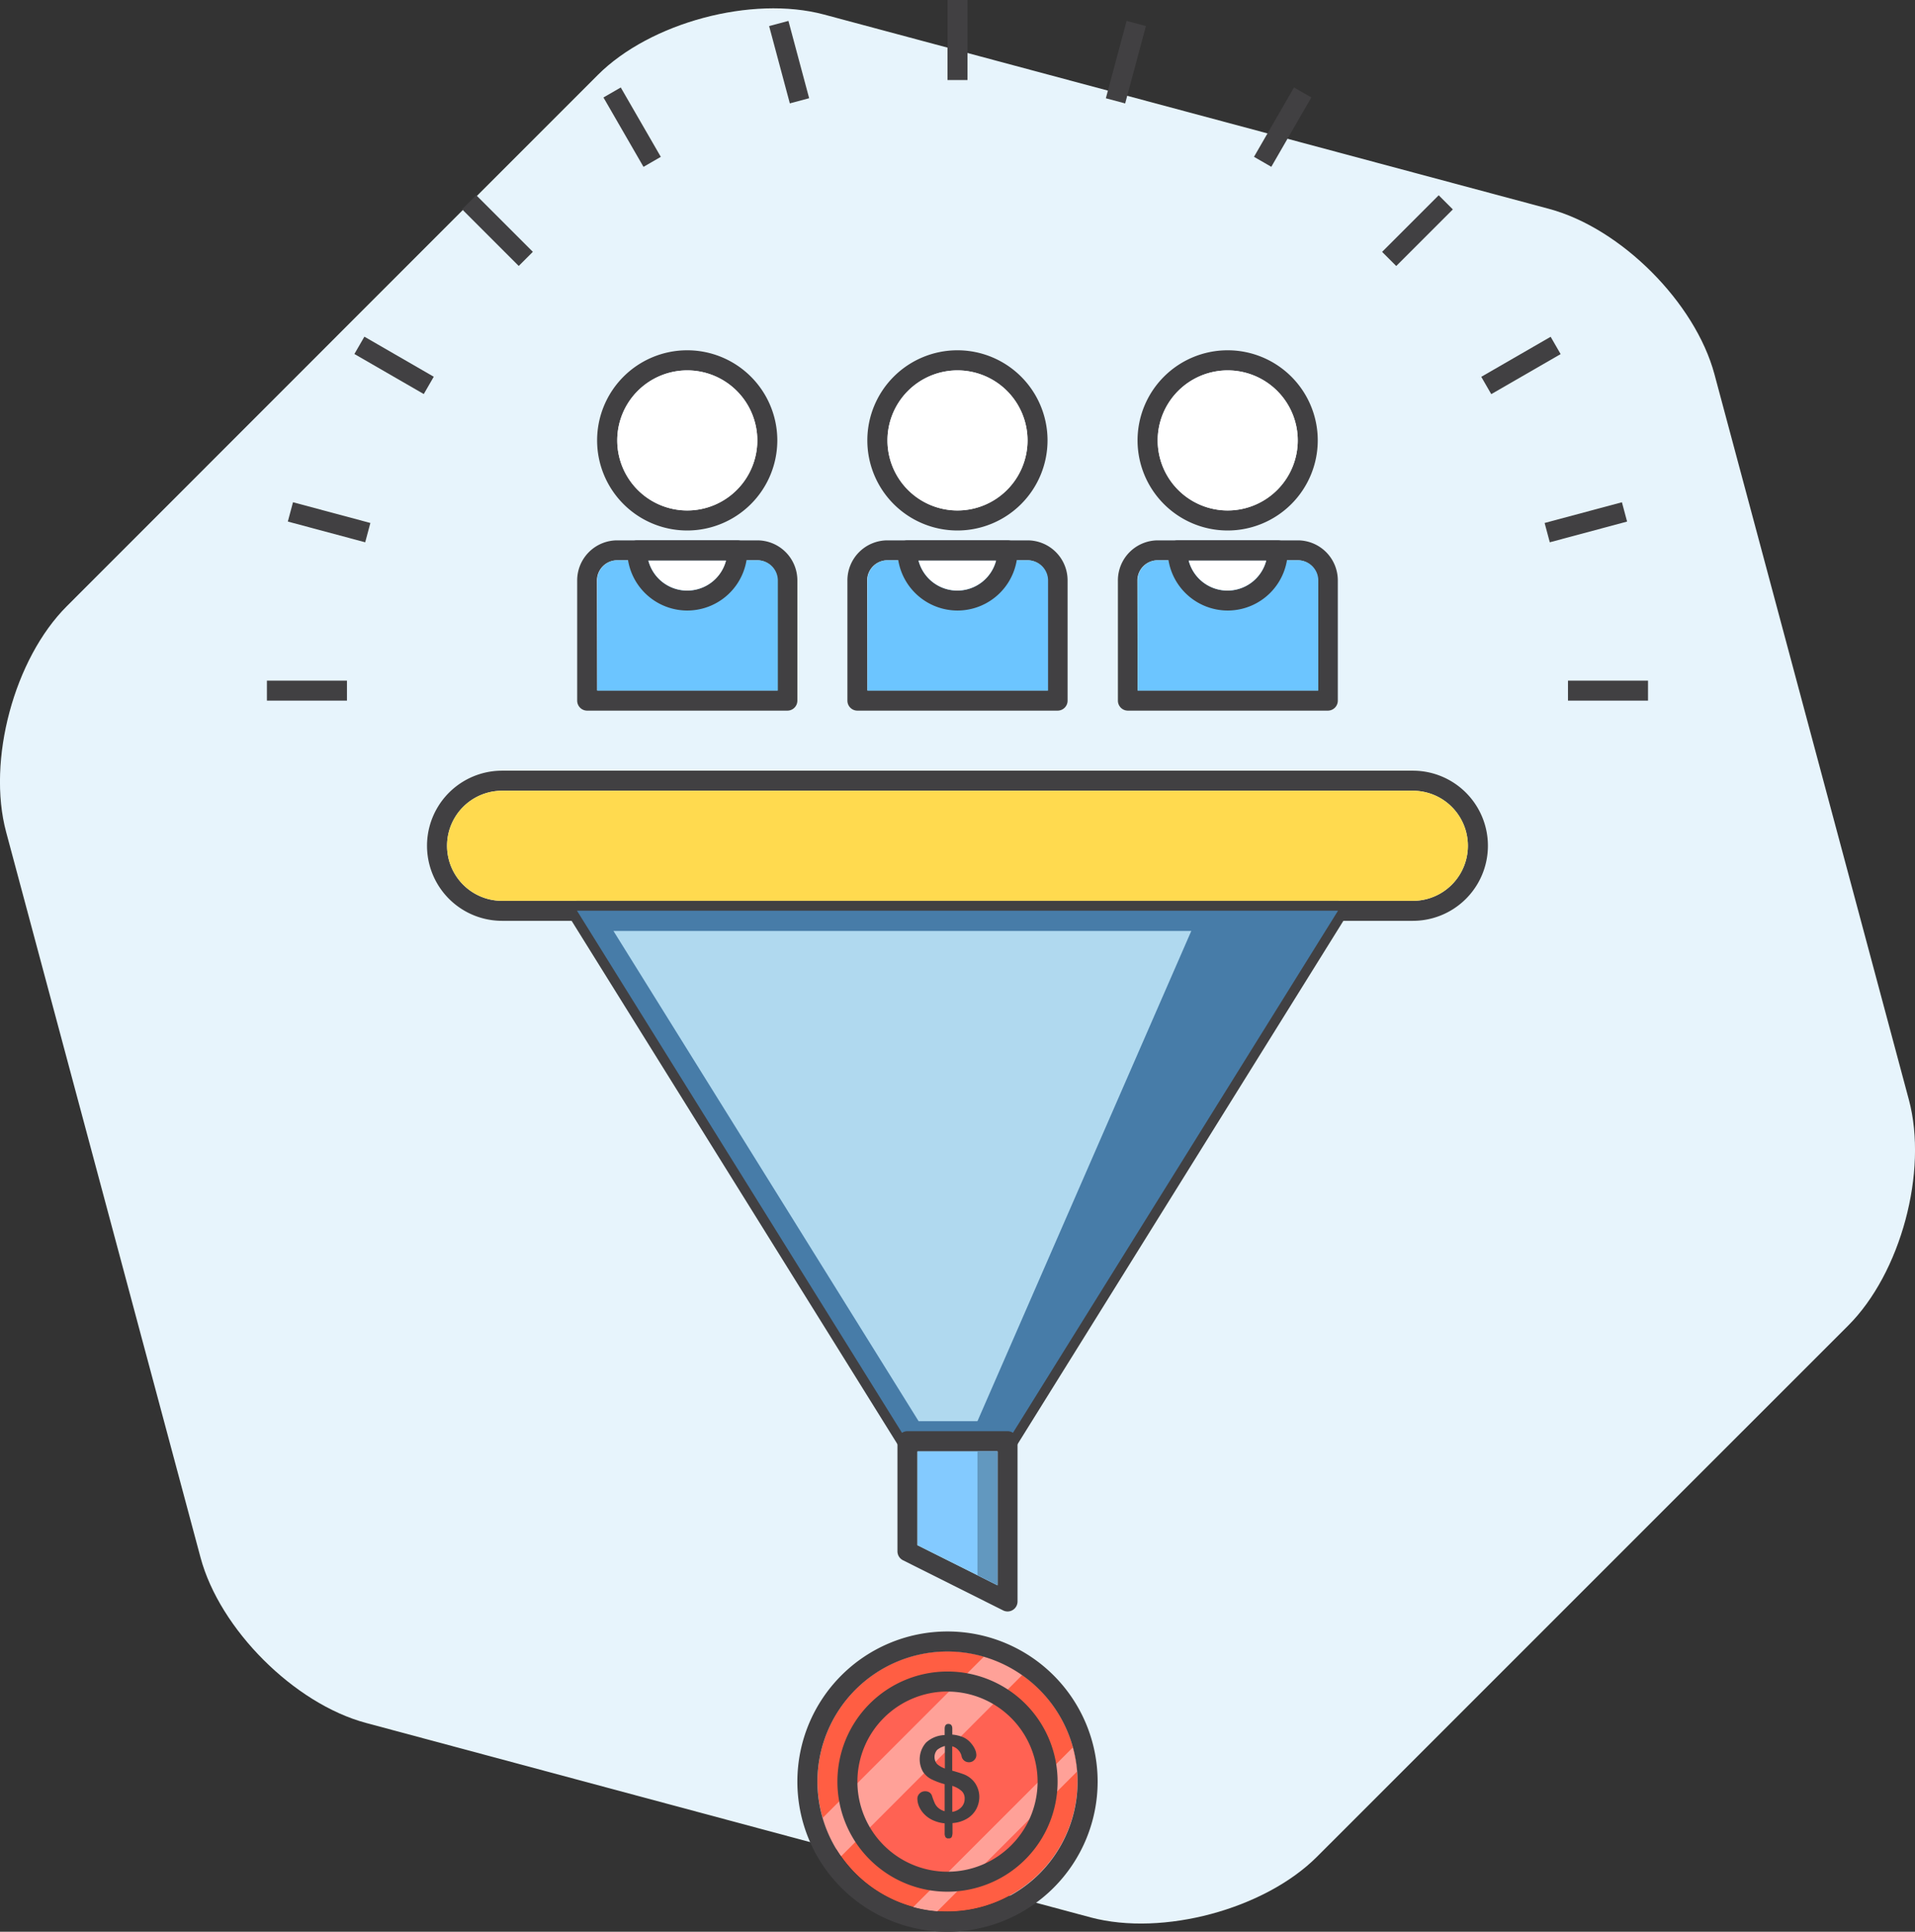 <svg xmlns="http://www.w3.org/2000/svg" viewBox="0 0 283.54 286"><rect x="0" y="0" width="283.54" height="286" fill="#333333" stroke="none"/><defs><style>.cls-1{fill:#e7f4fc;}.cls-2{fill:#83caff;}.cls-3{fill:#414042;}.cls-4{fill:#fff;}.cls-5{fill:#6cc5ff;}.cls-6{fill:#ffda4f;}.cls-7{fill:#b0d9ef;stroke:#477ca8;stroke-width:3px;}.cls-8{fill:#477ca8;}.cls-9{fill:#6298bf;}.cls-10{fill:#ff5e43;}.cls-11{fill:#ff6253;}.cls-12{fill:#ffa198;}</style></defs><title>Asset 9</title><g id="Layer_2" data-name="Layer 2"><g id="Layer_4" data-name="Layer 4"><path class="cls-1" d="M195,274.89c-7.78,7.78-22.83,11.81-33.46,9L54.18,255.08c-10.62-2.85-21.65-13.87-24.49-24.49L.91,123.19c-2.85-10.62,1.19-25.68,9-33.46L88.5,11.11C96.27,3.33,111.33-.7,122,2.15L229.35,30.92C240,33.77,251,44.79,253.85,55.42l28.78,107.39c2.85,10.63-1.19,25.68-9,33.46Z"/><line class="cls-2" x1="132.88" y1="203.02" x2="132.88" y2="284.52"/><rect class="cls-3" x="140.29" width="2.96" height="11.85"/><rect class="cls-3" x="115.36" y="3.28" width="2.96" height="11.85" transform="translate(1.6 30.55) rotate(-15)"/><rect class="cls-3" x="92.12" y="12.9" width="2.96" height="11.86" transform="translate(3.12 49.32) rotate(-30)"/><rect class="cls-3" x="72.18" y="28.21" width="2.96" height="11.86" transform="translate(-2.57 62.08) rotate(-45)"/><rect class="cls-3" x="56.87" y="48.16" width="2.96" height="11.86" transform="translate(-17.67 77.58) rotate(-60)"/><rect class="cls-3" x="47.25" y="71.39" width="2.96" height="11.86" transform="translate(-38.57 104.38) rotate(-75)"/><rect class="cls-3" x="39.52" y="100.77" width="11.85" height="2.96"/><rect class="cls-3" x="232.16" y="100.77" width="11.85" height="2.96"/><rect class="cls-3" x="228.88" y="75.84" width="11.85" height="2.96" transform="translate(-12.01 63.41) rotate(-15)"/><rect class="cls-3" x="219.26" y="52.61" width="11.86" height="2.96" transform="translate(3.12 119.82) rotate(-29.99)"/><rect class="cls-3" x="203.95" y="32.66" width="11.85" height="2.96" transform="translate(37.33 158.41) rotate(-45)"/><rect class="cls-3" x="184" y="17.35" width="11.86" height="2.96" transform="translate(78.67 173.91) rotate(-60.01)"/><rect class="cls-3" x="160.77" y="7.73" width="11.86" height="2.96" transform="translate(114.66 167.84) rotate(-75)"/><path class="cls-3" d="M101.76,78.54A13.34,13.34,0,1,1,115.09,65.2,13.35,13.35,0,0,1,101.76,78.54Zm0-23.71A10.37,10.37,0,1,0,112.13,65.2,10.38,10.38,0,0,0,101.76,54.83Z"/><path class="cls-4" d="M101.76,75.58A10.37,10.37,0,1,1,112.13,65.2,10.38,10.38,0,0,1,101.76,75.58Z"/><path class="cls-3" d="M116.58,105.21H86.94a1.48,1.48,0,0,1-1.48-1.48V85.95A5.93,5.93,0,0,1,91.38,80h20.75a5.93,5.93,0,0,1,5.93,5.93v17.78A1.48,1.48,0,0,1,116.58,105.21Zm-28.16-3h26.67V85.95a3,3,0,0,0-3-3H91.38a3,3,0,0,0-3,3Z"/><path class="cls-5" d="M88.42,102.25V85.95a3,3,0,0,1,3-3h20.75a3,3,0,0,1,3,3v16.3Z"/><path class="cls-3" d="M101.76,90.39a8.9,8.9,0,0,1-8.89-8.89A1.48,1.48,0,0,1,94.35,80h14.82a1.48,1.48,0,0,1,1.48,1.48A8.9,8.9,0,0,1,101.76,90.39ZM96,83a5.93,5.93,0,0,0,11.48,0Z"/><path class="cls-4" d="M101.76,87.43A5.94,5.94,0,0,1,96,83H107.5A5.94,5.94,0,0,1,101.76,87.43Z"/><path class="cls-3" d="M141.77,78.54A13.34,13.34,0,1,1,155.1,65.2,13.35,13.35,0,0,1,141.77,78.54Zm0-23.71A10.37,10.37,0,1,0,152.14,65.2,10.38,10.38,0,0,0,141.77,54.83Z"/><path class="cls-4" d="M141.77,75.58A10.37,10.37,0,1,1,152.14,65.2,10.38,10.38,0,0,1,141.77,75.58Z"/><path class="cls-3" d="M156.59,105.21H126.95a1.48,1.48,0,0,1-1.48-1.48V85.95A5.93,5.93,0,0,1,131.39,80h20.75a5.93,5.93,0,0,1,5.93,5.93v17.78A1.48,1.48,0,0,1,156.59,105.21Zm-28.16-3H155.1V85.95a3,3,0,0,0-3-3H131.39a3,3,0,0,0-3,3Z"/><path class="cls-5" d="M128.43,102.25V85.95a3,3,0,0,1,3-3h20.75a3,3,0,0,1,3,3v16.3Z"/><path class="cls-3" d="M141.77,90.39a8.9,8.9,0,0,1-8.89-8.89A1.48,1.48,0,0,1,134.36,80h14.82a1.48,1.48,0,0,1,1.48,1.48A8.9,8.9,0,0,1,141.77,90.39ZM136,83a5.93,5.93,0,0,0,11.48,0Z"/><path class="cls-4" d="M141.77,87.43A5.94,5.94,0,0,1,136,83h11.48A5.94,5.94,0,0,1,141.77,87.43Z"/><path class="cls-3" d="M181.78,78.54A13.34,13.34,0,1,1,195.11,65.2,13.35,13.35,0,0,1,181.78,78.54Zm0-23.71A10.37,10.37,0,1,0,192.15,65.2,10.39,10.39,0,0,0,181.78,54.83Z"/><path class="cls-4" d="M181.78,75.58A10.37,10.37,0,1,1,192.15,65.2,10.39,10.39,0,0,1,181.78,75.58Z"/><path class="cls-3" d="M196.6,105.21H167a1.48,1.48,0,0,1-1.48-1.48V85.95A5.93,5.93,0,0,1,171.4,80h20.75a5.93,5.93,0,0,1,5.93,5.93v17.78A1.48,1.48,0,0,1,196.6,105.21Zm-28.16-3h26.67V85.95a3,3,0,0,0-3-3H171.4a3,3,0,0,0-3,3Z"/><path class="cls-5" d="M168.44,102.25V85.95a3,3,0,0,1,3-3h20.75a3,3,0,0,1,3,3v16.3Z"/><path class="cls-3" d="M181.78,90.39a8.9,8.9,0,0,1-8.89-8.89A1.48,1.48,0,0,1,174.37,80h14.82a1.48,1.48,0,0,1,1.48,1.48A8.9,8.9,0,0,1,181.78,90.39ZM176,83a5.93,5.93,0,0,0,11.48,0Z"/><path class="cls-4" d="M181.78,87.43A5.94,5.94,0,0,1,176,83h11.48A5.94,5.94,0,0,1,181.78,87.43Z"/><path class="cls-3" d="M209.19,136.33H74.34a11.11,11.11,0,0,1,0-22.23H209.19a11.11,11.11,0,1,1,0,22.23ZM74.34,117.07a8.15,8.15,0,1,0,0,16.3H209.19a8.15,8.15,0,1,0,0-16.3Z"/><path class="cls-6" d="M74.34,133.37a8.15,8.15,0,1,1,0-16.3H209.19a8.15,8.15,0,1,1,0,16.3Z"/><path class="cls-3" d="M149.18,214.87H134.36a1.48,1.48,0,0,1-1.26-.7L84.2,135.63a1.48,1.48,0,0,1,1.26-2.26H198.08a1.48,1.48,0,0,1,1.26,2.26l-48.9,78.54A1.48,1.48,0,0,1,149.18,214.87Zm-14-3h13.17l47.06-75.58H88.13Z"/><polygon class="cls-7" points="135.18 211.91 88.13 136.33 195.41 136.33 148.35 211.91 135.18 211.91"/><polygon class="cls-8" points="144.07 211.91 177.04 136.33 195.41 136.33 148.35 211.91 144.07 211.91"/><path class="cls-3" d="M149.18,238.58a1.49,1.49,0,0,1-.66-.16L133.7,231a1.48,1.48,0,0,1-.82-1.33v-16.3a1.48,1.48,0,0,1,1.48-1.48h14.82a1.48,1.48,0,0,1,1.48,1.48V237.1a1.48,1.48,0,0,1-1.48,1.48Zm-13.34-9.81,11.85,5.93V214.87H135.84Z"/><polygon class="cls-2" points="135.84 228.77 135.84 214.87 147.69 214.87 147.69 234.7 135.84 228.77"/><polygon class="cls-9" points="144.73 233.22 147.69 234.7 147.69 214.87 144.73 214.87 144.73 233.22"/><path class="cls-10" d="M140.29,283a19.26,19.26,0,1,1,19.26-19.26A19.29,19.29,0,0,1,140.29,283Z"/><path class="cls-11" d="M140.29,277.11a13.34,13.34,0,1,1,13.34-13.34A13.35,13.35,0,0,1,140.29,277.11Z"/><path class="cls-12" d="M124.53,274.83,151.34,248a19.19,19.19,0,0,0-5.66-2.73l-23.88,23.88A19.21,19.21,0,0,0,124.53,274.83Z"/><path class="cls-12" d="M138.75,283l20.72-20.72a18.92,18.92,0,0,0-.63-3.56l-23.65,23.65A19,19,0,0,0,138.75,283Z"/><path class="cls-3" d="M140.29,286a22.23,22.23,0,1,1,22.23-22.23A22.25,22.25,0,0,1,140.29,286Zm0-41.49a19.26,19.26,0,1,0,19.26,19.26A19.29,19.29,0,0,0,140.29,244.51Z"/><path class="cls-3" d="M140.29,280.07a16.3,16.3,0,1,1,16.3-16.3A16.32,16.32,0,0,1,140.29,280.07Zm0-29.64a13.34,13.34,0,1,0,13.34,13.34A13.35,13.35,0,0,0,140.29,250.44Z"/><path class="cls-3" d="M141,255.87v.94a5.43,5.43,0,0,1,1.59.38,3.15,3.15,0,0,1,1.16.87,3.69,3.69,0,0,1,.6.91,2.1,2.1,0,0,1,.21.86,1,1,0,0,1-.32.75,1,1,0,0,1-.77.32,1.08,1.08,0,0,1-1.1-.92,2,2,0,0,0-1.38-1.44v3.61q1.08.3,1.71.54a3.55,3.55,0,0,1,1.14.7,3.25,3.25,0,0,1,.83,1.14A3.59,3.59,0,0,1,145,266a3.86,3.86,0,0,1-.46,1.85,3.67,3.67,0,0,1-1.37,1.41,4.87,4.87,0,0,1-2.14.65v1.28a2,2,0,0,1-.1.75.42.42,0,0,1-.44.23A.49.49,0,0,1,140,272a1.09,1.09,0,0,1-.13-.59v-1.46a5.48,5.48,0,0,1-1.78-.48,4.2,4.2,0,0,1-1.27-.91,3.78,3.78,0,0,1-.75-1.13,3,3,0,0,1-.24-1.15,1.05,1.05,0,0,1,.33-.75,1.09,1.09,0,0,1,.81-.33,1.15,1.15,0,0,1,.66.18.94.94,0,0,1,.37.51,11,11,0,0,0,.41,1.09,2.1,2.1,0,0,0,.53.69,2.35,2.35,0,0,0,.93.48v-4a10.63,10.63,0,0,1-1.94-.72,3.28,3.28,0,0,1-1.27-1.12,3.72,3.72,0,0,1,.46-4.32,4.26,4.26,0,0,1,2.75-1.11v-.92q0-.73.55-.73T141,255.87Zm-1.1,6V258.5a3,3,0,0,0-1.14.57,1.61,1.61,0,0,0,0,2.11A3.51,3.51,0,0,0,139.88,261.82Zm1.1,2.58v3.8a2.38,2.38,0,0,0,1.35-.7,1.78,1.78,0,0,0,.48-1.23,1.48,1.48,0,0,0-.46-1.17A3.78,3.78,0,0,0,141,264.4Z"/></g></g></svg>